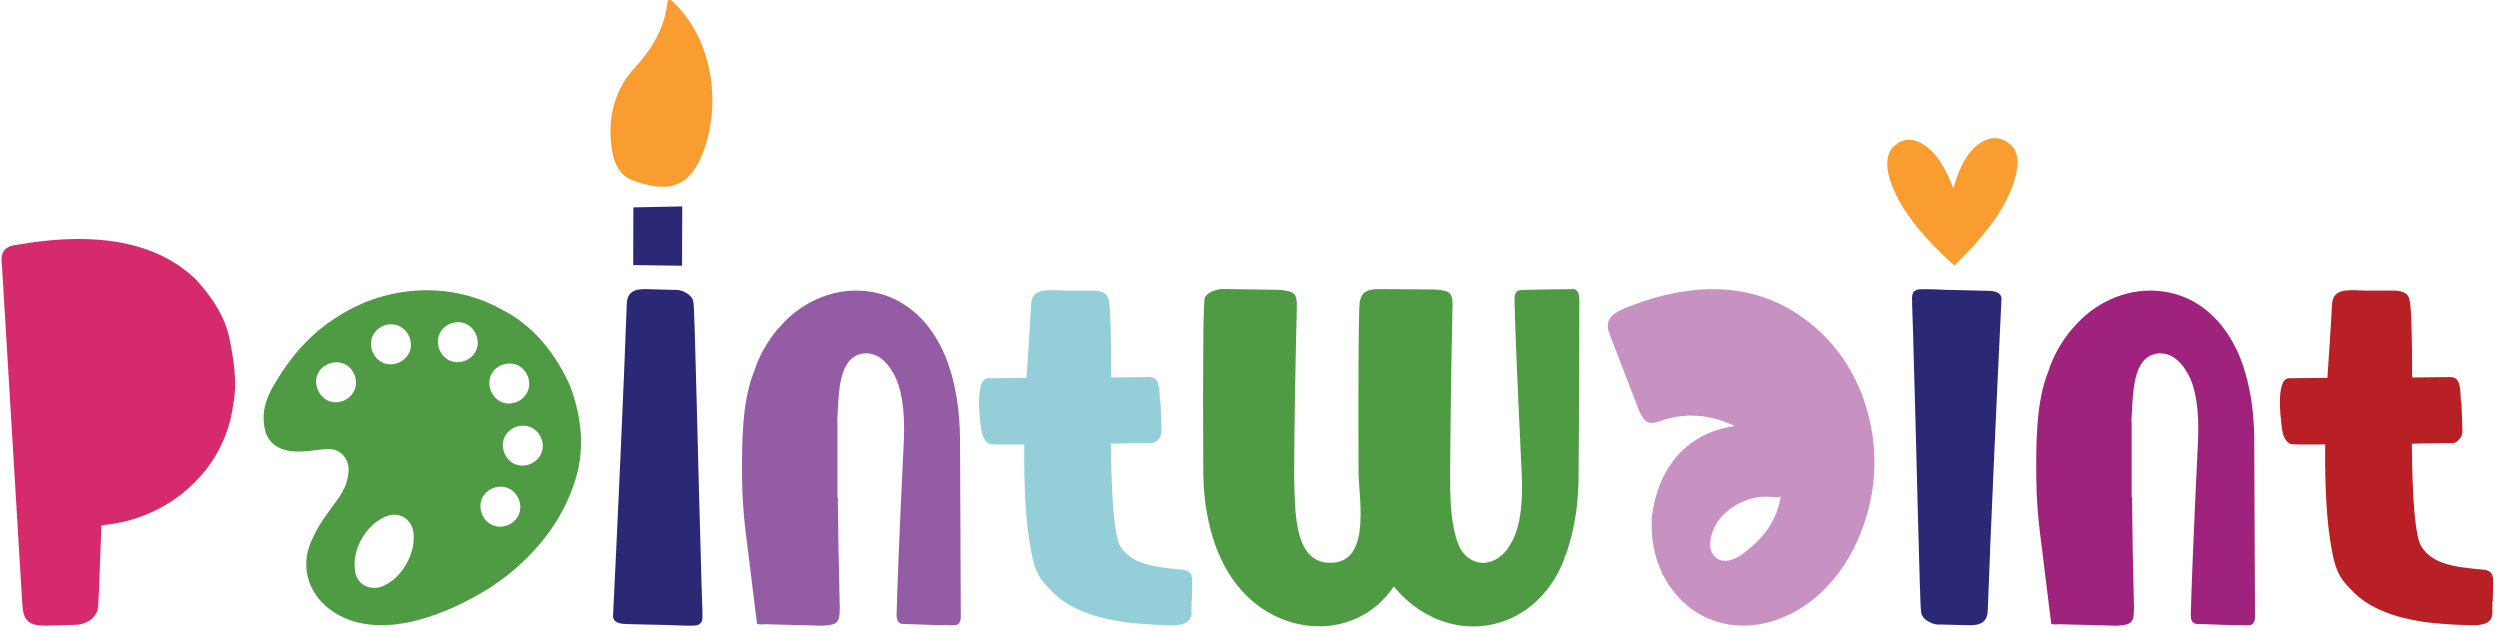 <svg xmlns="http://www.w3.org/2000/svg" fill="none" viewBox="0 0 301 76" height="76" width="301">
<path fill="#4F9B44" d="M190.033 35.322C189.937 35.081 189.76 34.802 189.454 34.812C188.381 34.818 184.89 34.861 183.501 34.904C183.286 34.904 183.157 34.909 183.109 34.925C183.013 34.968 182.712 34.963 182.648 35.086C182.364 35.354 182.337 35.74 182.348 36.148C182.38 38.304 182.669 45.748 183.227 57.29C183.383 60.985 182.943 63.699 181.913 65.436C180.524 67.995 177.826 68.569 176.142 66.541C175.633 65.882 175.241 64.782 174.968 63.243C174.689 61.704 174.566 59.671 174.598 57.15C174.63 51.09 174.721 44.445 174.877 37.21C174.957 35.311 174.689 34.957 172.753 34.855L166.29 34.807C164.365 34.77 163.689 35.247 163.657 37.113C163.566 39.763 163.533 46.343 163.566 56.866C163.63 60.347 165.234 68.483 159.457 67.71C155.859 67.045 155.918 61.757 155.81 57.188C155.843 51.127 155.95 44.482 156.132 37.247C156.213 35.327 155.928 35.065 154.008 34.893L147.594 34.802H147.042C146.409 34.866 145.325 35.182 145.057 35.864C144.875 36.357 144.811 43.356 144.875 56.866C144.912 62.181 146.291 67.614 149.584 71.197C154.582 76.726 163.415 77.091 167.813 70.617C174.115 78.228 184.874 76.597 188.397 67.158C188.365 67.179 188.338 67.201 188.306 67.222C188.419 66.986 188.537 66.745 188.628 66.509C188.628 66.509 188.628 66.509 188.633 66.514C188.73 66.193 188.842 65.855 188.928 65.528C189.642 63.168 190.033 60.492 190.06 57.467C190.119 50.881 190.151 43.388 190.151 36.185C190.151 35.933 190.14 35.59 190.033 35.322Z"></path>
<path fill="#B92025" d="M299.995 69.083C299.839 68.815 299.512 68.644 298.992 68.585C295.763 68.284 292.862 68.027 291.478 65.71C290.808 64.498 290.443 60.4 290.384 53.417C292.299 53.385 293.966 53.358 295.398 53.326C295.581 53.342 295.731 53.203 295.897 53.096C296.669 52.366 296.439 52.034 296.434 50.505L296.353 48.408L296.299 48.392C296.278 47.936 296.246 47.427 296.208 46.853C296.069 46.027 295.913 45.394 294.98 45.4C294.889 45.4 293.371 45.416 290.421 45.448C290.421 40.53 290.33 37.403 290.153 36.341C290.024 35.338 289.472 35.102 288.48 34.989H284.828C282.736 34.914 280.864 34.662 280.773 36.657C280.66 39.189 280.381 42.847 280.221 45.491C277.276 45.523 275.715 45.539 275.533 45.539C273.956 45.716 274.654 50.773 274.654 50.773L274.67 51.047L274.718 51.278C274.766 52.034 275.002 53.155 275.807 53.46C276.048 53.519 277.432 53.541 279.952 53.509C279.893 58.824 280.151 63.012 280.725 66.08C281.095 68.204 281.508 69.512 283.047 70.955C285.605 73.857 290.218 74.811 293.859 75.096C294.969 75.187 296.235 75.251 297.667 75.278C299.217 75.31 300.016 74.854 300.08 73.91V72.446C300.097 72.451 300.107 72.451 300.123 72.457L300.172 70.226C300.209 69.738 300.145 69.357 299.995 69.083Z"></path>
<path fill="#9F237C" d="M270.374 45.029C268.872 39.553 265.037 35.247 259.39 35C255.797 34.812 252.096 36.529 249.709 39.371L249.688 39.377C249.688 39.377 247.623 41.522 246.647 44.649C245.145 48.247 245.135 53.278 245.172 57.606C245.188 59.746 245.333 61.881 245.596 64.004L246.969 75.117C247.264 75.197 247.645 75.197 247.881 75.154L250.171 75.213L254.826 75.337C256.751 75.235 256.934 74.935 256.928 73.052C256.805 68.365 256.73 63.962 256.698 59.848C256.682 59.864 256.665 59.88 256.649 59.896C256.649 57.67 256.649 53.128 256.649 50.891L256.628 50.688C256.826 47.239 256.741 43.147 259.621 42.578C261.085 42.364 262.324 43.125 263.343 44.863C264.362 46.601 264.796 49.293 264.646 52.951C264.099 64.342 263.809 71.786 263.777 73.948C263.745 74.79 264.013 75.219 264.919 75.133C266.646 75.203 269.231 75.294 270.814 75.272C271.328 75.24 271.559 74.784 271.5 73.905L271.409 52.726C271.371 49.862 271.028 47.298 270.374 45.029Z"></path>
<path fill="#955CA6" d="M114.552 45.029C113.05 39.553 109.215 35.247 103.568 35C99.974 34.812 96.274 36.529 93.887 39.371L93.866 39.377C93.866 39.377 91.801 41.522 90.825 44.649C89.323 48.247 89.312 53.278 89.35 57.606C89.366 59.746 89.511 61.881 89.773 64.004L91.147 75.117C91.442 75.197 91.822 75.197 92.058 75.154L94.348 75.213L99.004 75.337C100.929 75.235 101.111 74.935 101.106 73.052C100.983 68.365 100.908 63.962 100.875 59.848C100.859 59.864 100.843 59.88 100.827 59.896C100.827 57.67 100.827 53.128 100.827 50.891L100.806 50.688C101.004 47.239 100.918 43.147 103.798 42.578C105.262 42.364 106.501 43.125 107.52 44.863C108.539 46.601 108.974 49.293 108.824 52.951C108.277 64.342 107.987 71.786 107.955 73.948C107.923 74.79 108.191 75.219 109.097 75.133C110.824 75.203 113.409 75.294 114.991 75.272C115.506 75.24 115.737 74.784 115.678 73.905L115.587 52.726C115.549 49.862 115.206 47.298 114.552 45.029Z"></path>
<path fill="#4F9B44" d="M68.664 46.51C66.91 42.632 64.335 39.275 60.485 37.306C54.36 33.842 46.658 34.287 40.786 38.041C37.332 40.138 34.816 43.142 32.832 46.617C32.054 47.984 31.588 49.449 31.781 51.068C32.097 54.002 34.452 54.576 37.005 54.308C37.814 54.254 38.614 54.088 39.423 54.072C41.043 53.959 42.175 55.364 41.944 56.941C41.842 58.287 41.204 59.397 40.416 60.449C39.37 61.854 38.324 63.259 37.616 64.873C35.809 68.499 37.428 72.333 40.925 74.13C46.54 77.064 54.204 73.787 59.123 70.682C64.1 67.405 68.24 62.438 69.602 56.539C70.348 53.101 69.854 49.786 68.664 46.51ZM46.111 39.242C49.04 38.095 50.933 42.262 48.021 43.662C45.055 44.831 43.237 40.621 46.111 39.242ZM41.359 48.247C38.447 49.374 36.645 45.104 39.509 43.823C42.518 42.648 44.304 46.917 41.359 48.247ZM46.326 70.462C44.856 71.245 42.968 70.58 42.749 68.724C42.346 66.123 44.068 63.232 46.363 62.224C48.101 61.43 49.705 62.594 49.791 64.315C50.026 66.638 48.428 69.469 46.326 70.462ZM60.399 43.946C63.413 42.846 65.118 47.062 62.228 48.397C59.278 49.524 57.487 45.233 60.399 43.946ZM56.012 43.431C53.041 44.52 51.319 40.256 54.21 38.974C57.213 37.859 58.929 42.155 56.012 43.431ZM61.144 63.232C58.162 64.332 56.43 60.057 59.342 58.77C62.324 57.692 64.062 61.923 61.144 63.232ZM63.847 55.874C60.839 56.989 59.128 52.693 62.045 51.422C65.027 50.366 66.77 54.533 63.847 55.874Z"></path>
<path fill="#F99D31" d="M76.199 21.726C80.168 23.164 82.785 22.815 84.49 18.712C87.059 12.56 85.778 4.215 80.532 -0.22C80.447 0.043 80.371 0.182 80.355 0.322C79.996 3.432 78.494 5.894 76.387 8.2C74.3 10.48 73.346 13.392 73.523 16.513C73.646 18.599 74.038 20.943 76.199 21.726Z"></path>
<path fill="#2B2876" d="M82.121 31.997C82.126 29.508 82.137 27.261 82.142 24.853C80.088 24.896 78.189 24.933 76.259 24.971C76.253 27.309 76.248 29.541 76.237 31.916C78.222 31.943 80.126 31.97 82.121 31.997Z"></path>
<path fill="#C792C1" d="M216.962 38.181C210.907 33.842 203.527 34.051 196.383 36.808C194.437 37.564 192.983 38.245 193.825 40.326L197.392 49.561C198.094 50.999 198.625 51.165 199.998 50.661C202.927 49.652 205.882 49.867 208.869 51.299C203.146 52.093 199.709 56.196 198.899 62.047C198.202 71.347 206.005 77.874 214.581 74.371C219.654 72.307 223.092 67.587 224.685 62.277C227.383 53.584 224.524 43.426 216.962 38.181ZM210.194 66.396C207.212 68.928 204.89 66.815 206.354 63.65C207.426 61.162 210.719 59.44 213.438 59.853C213.927 59.912 214.248 59.885 214.398 59.762C214.007 62.358 212.602 64.567 210.194 66.396Z"></path>
<path fill="#D52B6D" d="M27.609 40.685C27.072 38.047 25.399 35.628 23.602 33.665C18.078 28.312 9.696 28.151 2.208 29.449C0.798 29.567 -0.001 30.184 0.219 31.702L2.68 72.661C2.772 74.656 3.388 75.305 5.351 75.332L8.966 75.23C10.151 75.262 11.6 74.543 11.793 73.186C11.862 72.628 12.002 69.309 12.211 63.237C20.277 62.583 27.088 56.619 28.081 48.676C28.601 46.022 28.134 43.297 27.609 40.685Z"></path>
<path fill="#2B2876" d="M230.359 35.22C230.509 34.973 230.831 34.834 231.142 34.834C232.285 34.764 234.071 34.92 235.765 34.931H235.915C237.294 34.963 238.474 34.984 239.455 35.016C240.565 35.048 241.07 35.435 240.973 36.169C240.522 45.196 239.654 64.273 239.326 73.481C239.289 74.951 238.372 75.315 236.983 75.278L233.808 75.192H233.25C232.563 75.133 231.453 74.591 231.325 73.803C231.314 73.755 231.303 73.68 231.292 73.578C231.148 73.025 230.708 52.624 230.332 40.031L230.214 36.47L230.225 36.459C230.22 36.1 230.193 35.891 230.236 35.547C230.263 35.435 230.295 35.327 230.359 35.22Z"></path>
<path fill="#2B2876" d="M84.432 74.929C84.282 75.176 83.96 75.315 83.649 75.315C82.507 75.385 80.721 75.23 79.026 75.219H78.876C77.497 75.187 76.317 75.165 75.336 75.133C74.226 75.101 73.722 74.715 73.818 73.98C74.269 64.954 75.138 45.818 75.465 36.609C75.502 35.14 76.419 34.775 77.808 34.812L80.984 34.898H81.541C82.228 34.957 83.338 35.499 83.467 36.287C83.477 36.336 83.488 36.411 83.499 36.513C83.644 37.065 84.083 57.526 84.459 70.118L84.577 73.68L84.566 73.69C84.572 74.05 84.598 74.259 84.555 74.602C84.529 74.715 84.496 74.822 84.432 74.929Z"></path>
<path fill="#F99D31" d="M242.072 22.976C240.946 25.733 238.683 28.736 235.293 31.965C231.85 28.875 229.517 26.022 228.267 23.416C227.023 20.799 226.894 18.916 227.87 17.763C229.007 16.626 230.273 16.529 231.684 17.463C233.094 18.396 234.253 20.139 235.181 22.713C235.894 20.064 236.924 18.256 238.27 17.323C239.616 16.379 240.876 16.401 242.029 17.377C243.188 18.364 243.199 20.219 242.072 22.976Z"></path>
<path fill="#93CED9" d="M143.368 69.083C143.212 68.815 142.885 68.644 142.365 68.585C139.136 68.284 136.235 68.027 134.851 65.71C134.181 64.498 133.816 60.4 133.757 53.417C135.672 53.385 137.34 53.358 138.771 53.326C138.954 53.342 139.104 53.203 139.27 53.096C140.043 52.366 139.812 52.034 139.807 50.505L139.726 48.408L139.672 48.392C139.651 47.936 139.619 47.427 139.581 46.853C139.442 46.027 139.286 45.394 138.353 45.4C138.262 45.4 136.744 45.416 133.794 45.448C133.794 40.53 133.703 37.403 133.526 36.341C133.398 35.338 132.845 35.102 131.853 34.989H128.201C126.109 34.914 124.237 34.662 124.146 36.657C124.033 39.189 123.755 42.847 123.594 45.491C120.649 45.523 119.089 45.539 118.906 45.539C117.329 45.716 118.027 50.773 118.027 50.773L118.043 51.047L118.091 51.278C118.139 52.034 118.375 53.155 119.18 53.46C119.421 53.519 120.805 53.541 123.325 53.509C123.266 58.824 123.524 63.012 124.098 66.08C124.468 68.204 124.881 69.512 126.42 70.955C128.978 73.857 133.591 74.811 137.232 75.096C138.342 75.187 139.608 75.251 141.04 75.278C142.59 75.31 143.389 74.854 143.454 73.91V72.446C143.47 72.451 143.48 72.451 143.496 72.457L143.545 70.226C143.582 69.738 143.518 69.357 143.368 69.083Z"></path>
</svg>
